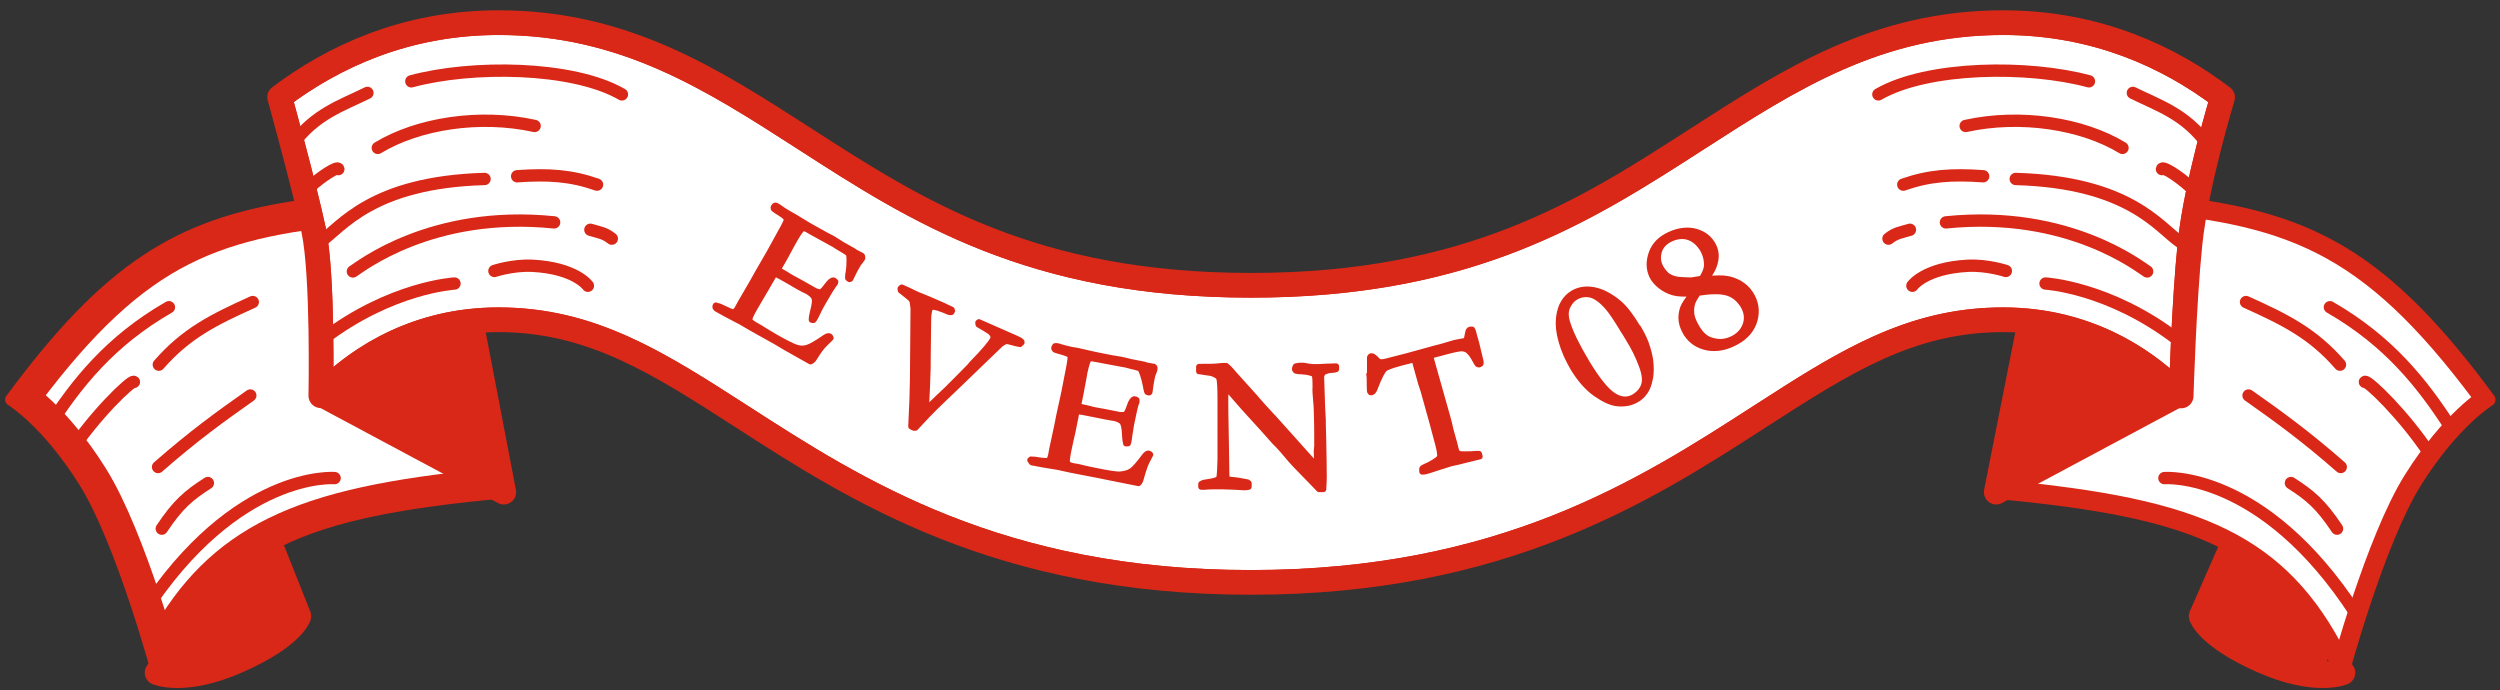 <svg viewBox="0 0 221 61" fill="none" xmlns="http://www.w3.org/2000/svg">
<rect x="0" y="0" width="221" height="61" fill="#333333" stroke="none"/>
<path d="M25.204 54.396C25.113 54.515 24.982 54.67 24.795 54.852C24.177 55.454 22.959 56.37 20.637 57.4H20.635C18.363 58.412 16.716 58.641 15.684 58.641C15.526 58.641 15.381 58.634 15.251 58.626C15.376 58.232 15.543 57.753 15.755 57.225C16.337 55.776 17.238 54.023 18.535 52.647L18.536 52.648C20.159 50.928 21.483 49.609 22.398 48.723C22.5 48.625 22.597 48.533 22.689 48.446L25.204 54.396Z" fill="#D92817" stroke="#D92817" stroke-width="2.18"/>
<path d="M42.98 42.543C34.9 43.352 28.848 44.496 24.154 46.819C19.855 48.947 16.756 52.029 14.245 56.565C13.919 55.48 13.504 54.143 13.02 52.698C11.818 49.113 10.166 44.749 8.422 41.969C6.703 39.227 5.024 37.353 3.76 36.154C3.297 35.715 2.889 35.368 2.556 35.102C7.513 28.505 11.643 24.708 16.189 22.398C20.775 20.067 25.886 19.193 32.935 18.627L42.98 42.543Z" fill="white" stroke="#D92817" stroke-width="2.18"/>
<path d="M43.027 41.463L29.575 34.265L32.649 8.903L36.248 6.645L43.027 41.463Z" fill="#D92817" stroke="#D92817" stroke-width="2.18"/>
<path d="M198.604 48.723C199.519 49.609 200.842 50.927 202.465 52.647C203.762 54.023 204.665 55.776 205.247 57.225C205.459 57.752 205.625 58.231 205.75 58.624C205.62 58.633 205.476 58.641 205.318 58.641C204.286 58.641 202.638 58.412 200.366 57.4H200.365C198.042 56.37 196.824 55.454 196.206 54.852C196.019 54.67 195.888 54.515 195.797 54.396L198.312 48.446C198.403 48.534 198.502 48.625 198.604 48.723ZM206.687 58.462C206.688 58.462 206.689 58.462 206.689 58.461C206.691 58.461 206.693 58.461 206.693 58.46C206.692 58.461 206.69 58.461 206.687 58.462Z" fill="#D92817" stroke="#D92817" stroke-width="2.18"/>
<path d="M187.739 18.056C195.004 18.622 200.31 19.491 205.081 21.916C209.829 24.329 214.098 28.312 219.223 35.206C219.193 35.228 219.161 35.25 219.129 35.274C218.767 35.547 218.254 35.964 217.638 36.548C216.404 37.717 214.755 39.556 213.062 42.257C211.356 44.977 209.72 49.285 208.519 52.87C207.915 54.671 207.416 56.305 207.068 57.488C207.015 57.669 206.967 57.839 206.921 57.998C204.343 52.888 201.169 49.552 196.629 47.306C191.889 44.96 185.7 43.824 177.26 43.011L187.739 18.056Z" fill="white" stroke="#D92817" stroke-width="1.096"/>
<path d="M188.353 8.903L191.427 34.265L177.975 41.463L184.754 6.645L188.353 8.903Z" fill="#D92817" stroke="#D92817" stroke-width="2.18"/>
<path d="M44.077 2.548C55.014 2.548 62.626 7.445 70.833 12.727V12.729C80.732 19.109 91.045 25.765 110.588 25.765C128.909 25.765 139.118 19.915 148.479 13.926L150.342 12.729C158.547 7.448 166.157 2.551 177.089 2.548C185.166 2.551 191.401 5.516 195.844 8.814C195.779 9.034 195.688 9.347 195.578 9.733C195.35 10.537 195.04 11.662 194.713 12.953C194.06 15.528 193.332 18.786 193.056 21.454C192.781 24.097 192.585 27.483 192.457 30.202C192.393 31.563 192.346 32.759 192.314 33.615C192.313 33.655 192.311 33.693 192.31 33.731C189.658 31.248 184.561 27.721 177.077 27.721C169.705 27.721 164.21 30.684 157.999 34.615L155.285 36.353C145.17 42.879 132.66 50.937 110.566 50.938C88.472 50.938 75.962 42.879 65.847 36.353L63.131 34.615C56.912 30.684 51.388 27.721 44.055 27.721C36.659 27.721 31.599 31.167 28.923 33.654C28.924 33.531 28.927 33.399 28.928 33.262C28.935 32.199 28.936 30.741 28.91 29.156C28.859 26.008 28.701 22.297 28.263 20.241C27.834 18.232 27.079 15.277 26.434 12.833C26.11 11.609 25.814 10.511 25.598 9.718C25.493 9.332 25.407 9.019 25.347 8.799C29.792 5.516 36.013 2.548 44.077 2.548Z" fill="white" stroke="#D92817" stroke-width="1.096"/>
<path d="M63.328 27.057C63.328 27.057 63.454 27.057 63.496 27.057C63.58 27.078 63.748 27.141 63.937 27.246C64.421 27.477 64.715 27.604 64.862 27.604C64.988 27.541 65.093 27.435 65.198 27.267L65.471 26.763L66.521 24.957L67.004 24.095L68.034 22.31L69.168 20.251C69.441 19.768 69.567 19.474 69.546 19.369C69.504 19.222 69.294 19.033 68.874 18.781C68.706 18.676 68.538 18.57 68.412 18.465C68.37 18.402 68.37 18.339 68.412 18.276C68.433 18.234 68.475 18.192 68.517 18.171C68.58 18.171 68.622 18.171 68.643 18.192C68.706 18.234 68.79 18.276 68.874 18.339C69.126 18.529 69.42 18.718 69.714 18.886L70.24 19.18L71.479 19.936C72.109 20.293 72.592 20.566 72.949 20.755C73.306 20.944 73.559 21.07 73.664 21.133C73.769 21.196 74.042 21.364 74.462 21.637L75.47 22.205L75.575 22.289L76.184 22.604L76.226 22.688C76.226 22.688 76.226 22.793 76.226 22.835C76.184 22.898 76.121 23.003 76.016 23.129C75.911 23.255 75.848 23.339 75.848 23.36C75.554 23.843 75.344 24.284 75.176 24.642C75.176 24.663 75.134 24.683 75.092 24.683C75.05 24.663 75.008 24.62 74.966 24.578C74.966 24.453 74.966 24.263 75.029 23.99C75.071 23.717 75.092 23.381 75.092 22.982C75.092 22.709 75.071 22.541 75.029 22.457C74.987 22.373 74.861 22.289 74.651 22.163C74.609 22.142 74.399 22.016 74.021 21.785C73.916 21.722 73.811 21.659 73.727 21.596L71.668 20.461L71.5 20.356C71.248 20.209 71.059 20.146 70.975 20.188C70.828 20.251 70.597 20.566 70.281 21.112C70.24 21.175 69.924 21.743 69.336 22.835L68.769 23.822C68.769 23.822 68.874 23.906 68.937 23.948L69.063 24.011C69.063 24.011 69.252 24.137 69.42 24.221C69.672 24.368 69.819 24.474 69.903 24.515C69.966 24.558 70.008 24.578 70.05 24.599C70.576 24.873 71.227 25.251 72.046 25.713C72.319 25.818 72.487 25.86 72.571 25.818C72.697 25.776 72.865 25.587 73.117 25.251C73.37 24.915 73.559 24.747 73.706 24.789C73.769 24.831 73.811 24.873 73.853 24.915C73.853 24.957 73.832 24.999 73.811 25.02C73.811 25.062 73.748 25.104 73.706 25.167C73.58 25.335 73.243 25.86 72.718 26.784C72.571 27.036 72.424 27.309 72.277 27.625C72.13 27.94 72.046 28.108 72.025 28.129C72.004 28.171 71.962 28.234 71.899 28.297C71.857 28.297 71.815 28.297 71.794 28.276H71.752C71.752 28.066 71.794 27.814 71.878 27.498C72.025 26.952 72.067 26.574 72.004 26.364C71.941 26.175 71.752 25.986 71.458 25.797C71.395 25.755 71.269 25.692 71.08 25.608C70.912 25.524 70.639 25.377 70.281 25.167L69.819 24.894C69.168 24.515 68.727 24.284 68.496 24.179L68.349 24.41L67.593 25.713L67.109 26.532L66.647 27.33C66.374 27.814 66.248 28.108 66.248 28.234C66.248 28.381 66.416 28.528 66.689 28.696L67.13 28.948C67.13 28.948 67.32 29.053 67.572 29.221C67.824 29.368 68.139 29.557 68.517 29.788C69.441 30.313 70.071 30.628 70.407 30.733C70.744 30.839 71.08 30.839 71.395 30.733C71.71 30.628 72.193 30.355 72.886 29.872C73.096 29.725 73.243 29.683 73.328 29.725C73.37 29.746 73.412 29.788 73.433 29.872C73.033 30.271 72.76 30.523 72.655 30.671C72.403 30.965 72.193 31.301 71.983 31.637C71.899 31.784 71.773 31.91 71.647 31.952L71.5 31.868L69.483 30.733L68.601 30.208L66.458 29.011L65.597 28.507C65.492 28.444 65.387 28.381 65.282 28.339C64.4 27.877 63.769 27.541 63.37 27.309C63.307 27.267 63.265 27.225 63.244 27.183C63.244 27.141 63.244 27.099 63.244 27.057L63.286 26.994L63.328 27.057Z" fill="#D92817" stroke="#D92817" stroke-width="0.522" stroke-linejoin="round"/>
<path d="M79.601 25.51L79.714 25.41C80.12 25.588 80.526 25.767 80.913 25.968L81.162 26.083C81.162 26.083 81.319 26.147 81.408 26.177C81.743 26.302 82.329 26.561 83.185 26.933C83.365 27.015 83.522 27.079 83.682 27.163C83.839 27.227 83.999 27.311 84.135 27.377C84.138 27.398 84.164 27.437 84.17 27.479L84.101 27.594C84.101 27.594 83.955 27.614 83.842 27.565L83.774 27.532C83.638 27.466 83.392 27.372 83.081 27.265C82.746 27.141 82.509 27.11 82.384 27.126C82.301 27.138 82.226 27.211 82.195 27.3C82.117 27.502 82.055 27.828 82.054 28.294L82.016 31.458L82.01 32.519C81.99 33.624 81.928 34.734 81.869 35.866C81.865 35.994 81.859 36.1 81.852 36.207L82.902 35.196C83.45 34.698 83.992 34.159 84.569 33.572L85.725 32.398C85.725 32.398 85.815 32.28 85.944 32.136C87.025 31.036 87.645 30.295 87.79 29.957C87.824 29.889 87.83 29.782 87.796 29.681C87.781 29.577 87.681 29.463 87.56 29.352C87.51 29.295 87.327 29.193 87.025 29L86.496 28.691C86.496 28.691 86.479 28.566 86.473 28.524L86.53 28.474L88.964 29.544L89.775 29.901C90.045 30.013 90.228 30.115 90.305 30.211L90.313 30.273C90.313 30.273 90.241 30.368 90.164 30.421C90.033 30.396 89.903 30.371 89.793 30.343C89.351 30.212 89.067 30.145 88.942 30.162C88.817 30.179 88.641 30.287 88.428 30.443L84.284 34.437C83.024 35.625 82.069 36.56 81.443 37.259L80.925 37.817C80.925 37.817 80.779 37.836 80.732 37.8C80.664 37.767 80.616 37.731 80.548 37.698C80.645 35.904 80.688 34.499 80.699 33.48L80.749 27.263C80.719 26.885 80.665 26.638 80.63 26.537C80.574 26.438 80.332 26.217 79.883 25.875C79.718 25.748 79.647 25.695 79.623 25.677C79.618 25.635 79.612 25.593 79.603 25.531L79.601 25.51Z" fill="#D92817" stroke="#D92817" stroke-width="0.522" stroke-linejoin="round"/>
<path d="M91.068 40.675C91.068 40.675 91.192 40.628 91.213 40.627C91.318 40.623 91.465 40.616 91.698 40.67C92.227 40.752 92.564 40.759 92.689 40.733C92.79 40.645 92.847 40.495 92.902 40.304L93.004 39.732L93.444 37.695L93.635 36.719L94.076 34.703L94.525 32.393C94.628 31.842 94.657 31.525 94.611 31.443C94.543 31.32 94.265 31.205 93.797 31.078C93.584 31.024 93.414 30.968 93.264 30.911C93.199 30.851 93.176 30.81 93.194 30.746C93.192 30.704 93.233 30.66 93.272 30.595C93.335 30.593 93.377 30.591 93.419 30.589C93.503 30.586 93.589 30.624 93.695 30.662C94.014 30.753 94.334 30.845 94.673 30.915L95.266 31.016L96.667 31.336C97.367 31.474 97.919 31.598 98.321 31.666C98.723 31.733 98.999 31.784 99.126 31.8C99.252 31.816 99.551 31.908 100.039 32.014L101.184 32.239L101.312 32.297L101.99 32.415L102.056 32.476C102.056 32.476 102.081 32.58 102.062 32.623C102.065 32.707 102.007 32.814 101.95 32.964C101.893 33.113 101.855 33.199 101.856 33.241C101.733 33.793 101.669 34.279 101.622 34.66C101.623 34.681 101.582 34.703 101.561 34.704C101.498 34.707 101.454 34.667 101.411 34.647C101.365 34.544 101.335 34.335 101.281 34.064C101.228 33.793 101.151 33.46 101.03 33.087C100.935 32.838 100.865 32.673 100.8 32.613C100.734 32.552 100.585 32.495 100.351 32.442C100.309 32.444 100.054 32.371 99.629 32.262C99.522 32.225 99.395 32.209 99.289 32.193L97.001 31.763L96.81 31.729C96.513 31.657 96.324 31.665 96.263 31.731C96.142 31.841 96.031 32.203 95.889 32.84C95.892 32.903 95.751 33.54 95.529 34.769L95.303 35.892C95.303 35.892 95.431 35.95 95.494 35.947L95.622 35.984C95.622 35.984 95.856 36.037 96.025 36.072C96.302 36.145 96.492 36.179 96.578 36.217C96.641 36.215 96.705 36.233 96.748 36.252C97.32 36.354 98.082 36.49 98.995 36.683C99.289 36.692 99.456 36.664 99.517 36.619C99.619 36.531 99.735 36.295 99.866 35.911C99.996 35.506 100.135 35.311 100.281 35.284C100.344 35.281 100.409 35.32 100.474 35.36C100.476 35.402 100.477 35.444 100.479 35.486C100.481 35.528 100.463 35.591 100.423 35.656C100.347 35.849 100.205 36.464 99.996 37.503C99.945 37.779 99.895 38.096 99.846 38.435C99.797 38.773 99.784 38.963 99.765 39.006C99.767 39.048 99.728 39.112 99.71 39.197C99.668 39.199 99.626 39.201 99.605 39.202L99.542 39.204C99.492 39.017 99.461 38.766 99.447 38.431C99.423 37.864 99.344 37.489 99.232 37.325C99.099 37.163 98.884 37.045 98.522 36.956C98.439 36.959 98.311 36.922 98.099 36.889C97.909 36.855 97.612 36.805 97.209 36.716L96.679 36.612C95.936 36.455 95.449 36.37 95.196 36.359L95.123 36.615L94.828 38.099L94.615 39.033L94.422 39.945C94.319 40.496 94.29 40.813 94.337 40.916C94.406 41.06 94.599 41.157 94.896 41.208L95.383 41.293C95.383 41.293 95.595 41.347 95.893 41.418C96.19 41.49 96.55 41.559 96.975 41.646C98.013 41.855 98.712 41.973 99.068 41.937C99.424 41.901 99.736 41.824 100.023 41.644C100.289 41.465 100.67 41.028 101.167 40.356C101.306 40.16 101.45 40.07 101.535 40.088C101.577 40.086 101.62 40.126 101.686 40.187C101.412 40.682 101.258 41.004 101.202 41.174C101.07 41.537 100.96 41.92 100.85 42.303C100.815 42.473 100.737 42.623 100.636 42.712L100.466 42.677L98.197 42.225L97.179 42.016L94.763 41.55L93.787 41.339C93.659 41.302 93.553 41.285 93.447 41.269C92.474 41.12 91.753 40.983 91.308 40.896C91.224 40.9 91.18 40.859 91.158 40.818C91.135 40.777 91.133 40.735 91.152 40.693L91.149 40.609L91.068 40.675Z" fill="#D92817" stroke="#D92817" stroke-width="0.522" stroke-linejoin="round"/>
<path d="M105.996 32.825V32.426C106.836 32.426 107.467 32.426 107.845 32.363C107.992 32.363 108.097 32.342 108.16 32.342C108.202 32.342 108.286 32.342 108.391 32.342C108.622 32.531 108.832 32.762 109.021 32.993C109.063 33.035 109.105 33.099 109.168 33.162L110.891 35.073L111.143 35.367C111.5 35.787 111.815 36.123 112.088 36.418C112.361 36.712 112.928 37.321 113.748 38.245L115.701 40.43C115.89 40.64 116.142 40.913 116.437 41.228V41.102C116.416 40.346 116.395 39.947 116.395 39.905L116.437 39.422V38.644V38.287C116.437 38.056 116.437 37.363 116.395 36.208C116.395 36.039 116.374 35.745 116.332 35.304C116.289 34.863 116.268 34.485 116.289 34.149C116.289 33.54 116.268 33.204 116.184 33.099C116.142 33.035 115.911 32.952 115.491 32.867C115.386 32.867 115.239 32.846 115.029 32.825C114.777 32.825 114.63 32.804 114.588 32.783C114.546 32.783 114.504 32.72 114.462 32.636C114.462 32.552 114.504 32.468 114.546 32.384C114.693 32.342 114.84 32.321 114.987 32.321C115.134 32.321 115.323 32.321 115.554 32.384C115.785 32.426 115.995 32.447 116.163 32.447C116.416 32.447 116.815 32.447 117.34 32.405C117.634 32.405 117.844 32.384 117.97 32.384H118.117V32.636C118.033 32.678 117.907 32.699 117.76 32.699C117.613 32.699 117.466 32.72 117.34 32.762C117.151 32.825 117.025 32.867 116.983 32.91C116.857 33.056 116.794 33.204 116.794 33.351L116.878 35.934L116.941 37.132V37.468L116.983 39.127C117.004 40.262 117.025 41.228 117.025 42.069C117.025 42.258 117.025 42.636 116.983 43.245H116.605C116.416 43.056 115.764 42.363 114.63 41.207C114.378 40.934 114.189 40.745 114.105 40.64L113.412 39.821C113.138 39.527 112.97 39.317 112.886 39.254L112.697 39.065C112.109 38.392 111.332 37.531 110.387 36.502C110.134 36.229 109.756 35.808 109.252 35.22C108.937 34.863 108.748 34.632 108.664 34.548C108.58 34.464 108.475 34.38 108.328 34.275V34.548C108.307 35.619 108.328 37.09 108.37 38.959L108.412 41.669C108.412 41.901 108.412 42.111 108.454 42.342L108.748 42.405C109.273 42.447 109.777 42.531 110.282 42.636C110.324 42.678 110.345 42.699 110.387 42.72V43.035C110.387 43.035 110.218 43.077 110.155 43.077C110.092 43.077 110.029 43.077 109.924 43.077C109.378 43.035 108.727 43.014 107.95 42.993C107.404 42.993 106.92 42.993 106.5 43.035H106.395C106.395 43.035 106.269 43.035 106.185 43.035V42.783L106.395 42.678L106.773 42.615C107.109 42.573 107.362 42.51 107.53 42.447C107.635 42.405 107.719 42.342 107.782 42.279C107.845 41.901 107.866 41.354 107.887 40.619C107.887 40.283 107.887 39.653 107.887 38.749V37.636V35.304C107.887 34.275 107.845 33.645 107.782 33.456C107.761 33.351 107.677 33.267 107.572 33.204C107.362 33.056 107.088 32.952 106.752 32.931C106.416 32.889 106.206 32.846 106.101 32.825H105.996Z" fill="#D92817" stroke="#D92817" stroke-width="0.522" stroke-linejoin="round"/>
<path d="M121.102 33.209V31.927C121.102 31.759 121.102 31.654 121.102 31.591C121.123 31.528 121.165 31.507 121.207 31.486C121.312 31.465 121.438 31.549 121.627 31.738C121.753 31.885 121.858 31.969 121.942 31.99C122.005 32.011 122.11 32.032 122.215 32.011H122.299L122.657 31.927L124.526 31.444L126.732 30.835L127.383 30.667L128.602 30.31C128.602 30.31 128.728 30.289 128.812 30.268C129.169 30.205 129.4 30.163 129.484 30.142C129.568 30.142 129.61 30.079 129.652 30.016C129.652 29.995 129.694 29.785 129.778 29.427C129.799 29.259 129.862 29.154 129.967 29.133C130.009 29.133 130.072 29.133 130.135 29.133C130.198 29.238 130.219 29.322 130.24 29.406L130.324 29.721L130.513 30.394C130.555 30.562 130.681 31.087 130.891 31.969C130.891 32.032 130.891 32.074 130.891 32.137C130.849 32.179 130.807 32.221 130.765 32.221C130.723 32.221 130.681 32.221 130.639 32.2C130.597 32.179 130.534 32.053 130.429 31.864C130.198 31.423 129.967 31.129 129.757 30.961C129.61 30.856 129.442 30.814 129.232 30.793C129.022 30.793 128.539 30.877 127.782 31.087C127.173 31.255 126.732 31.36 126.438 31.444C126.48 31.654 126.522 31.843 126.585 32.032L127.971 36.948C128.034 37.137 128.118 37.515 128.244 38.061L128.539 39.112L128.686 39.7C128.728 39.889 128.812 40.015 128.896 40.078C128.98 40.141 129.169 40.162 129.463 40.162C129.988 40.162 130.324 40.141 130.492 40.12C130.597 40.12 130.681 40.12 130.744 40.12L130.807 40.351L129.673 40.624C129.064 40.792 128.581 40.897 128.265 40.96L127.131 41.317L126.291 41.59C126.06 41.653 125.913 41.696 125.85 41.696H125.724C125.703 41.548 125.724 41.464 125.724 41.422C125.745 41.38 125.85 41.317 125.997 41.254C126.207 41.17 126.459 41.044 126.732 40.876C127.005 40.708 127.194 40.582 127.257 40.456C127.299 40.393 127.32 40.309 127.299 40.183C127.299 39.931 127.194 39.469 127.005 38.797L126.648 37.452L125.829 34.511L125.619 33.881L125.03 31.759C124.694 31.843 124.274 31.969 123.749 32.095C122.993 32.305 122.531 32.473 122.405 32.599C122.173 32.809 121.921 33.335 121.585 34.175C121.48 34.49 121.375 34.658 121.249 34.679H121.165C121.165 34.679 121.123 34.637 121.102 34.595C121.102 34.532 121.081 34.322 121.081 33.986C121.081 33.545 121.081 33.251 121.039 33.104L121.102 33.209Z" fill="#D92817" stroke="#D92817" stroke-width="0.522" stroke-linejoin="round"/>
<path d="M144.803 28.961C145.098 29.445 145.308 29.886 145.476 30.306C145.728 31.02 145.896 31.671 145.917 32.239C145.959 32.806 145.917 33.331 145.77 33.814C145.686 34.171 145.539 34.465 145.35 34.717C145.161 34.969 144.93 35.179 144.656 35.327C144.194 35.6 143.669 35.705 143.06 35.663C142.451 35.621 141.799 35.306 141.043 34.78C140.308 34.255 139.657 33.499 139.069 32.533C138.627 31.776 138.27 30.999 138.039 30.18C137.808 29.381 137.745 28.688 137.808 28.121C137.871 27.554 138.018 27.092 138.228 26.756C138.438 26.398 138.711 26.125 139.069 25.915C139.573 25.621 140.182 25.516 140.875 25.642C141.568 25.768 142.325 26.146 143.102 26.798C143.627 27.239 144.173 27.953 144.761 28.94L144.803 28.961ZM143.606 29.36C142.913 28.205 142.409 27.449 142.073 27.092C141.526 26.483 141.043 26.146 140.581 26.041C140.119 25.957 139.699 26.02 139.3 26.252C138.964 26.441 138.711 26.756 138.543 27.134C138.375 27.512 138.375 27.995 138.543 28.52C138.795 29.381 139.384 30.579 140.287 32.091C141.19 33.583 141.968 34.549 142.619 34.969C143.27 35.389 143.9 35.431 144.488 35.074C144.888 34.822 145.182 34.486 145.329 34.066C145.476 33.625 145.413 33.037 145.119 32.281C144.845 31.524 144.446 30.705 143.921 29.865L143.627 29.381L143.606 29.36Z" fill="#D92817" stroke="#D92817" stroke-width="0.522" stroke-linejoin="round"/>
<path d="M149.601 25.964C148.938 25.985 148.481 25.964 148.206 25.922C147.818 25.858 147.429 25.71 147.063 25.477C146.698 25.244 146.4 24.969 146.172 24.63C145.806 24.037 145.715 23.359 145.92 22.618C146.126 21.856 146.583 21.284 147.315 20.882C148.138 20.437 148.938 20.289 149.67 20.416C150.401 20.564 150.973 20.924 151.338 21.496C151.544 21.813 151.658 22.152 151.681 22.491C151.704 22.83 151.636 23.19 151.498 23.55C151.407 23.804 151.201 24.164 150.858 24.63C151.773 24.587 152.344 24.587 152.55 24.63C152.961 24.672 153.35 24.82 153.762 25.032C154.15 25.265 154.493 25.562 154.745 25.964C155.225 26.705 155.339 27.489 155.11 28.314C154.882 29.119 154.333 29.776 153.464 30.242C152.573 30.729 151.727 30.877 150.927 30.729C150.104 30.559 149.509 30.157 149.075 29.5C148.847 29.119 148.686 28.738 148.641 28.357C148.595 27.976 148.641 27.595 148.778 27.213C148.892 26.917 149.167 26.493 149.624 25.943L149.601 25.964ZM150.401 24.672C150.698 24.227 150.858 23.825 150.881 23.508C150.904 22.978 150.767 22.449 150.47 21.962C150.218 21.581 149.944 21.305 149.601 21.115C149.258 20.924 148.915 20.86 148.572 20.882C148.229 20.903 147.886 21.009 147.566 21.178C147.063 21.453 146.743 21.835 146.629 22.343C146.515 22.851 146.583 23.338 146.903 23.804C147.086 24.079 147.269 24.291 147.475 24.418C147.681 24.545 147.932 24.651 148.206 24.693C148.389 24.736 148.801 24.757 149.418 24.778C149.509 24.778 149.715 24.757 150.012 24.693C150.104 24.693 150.241 24.651 150.424 24.63L150.401 24.672ZM150.081 25.922C149.83 26.303 149.67 26.599 149.601 26.811C149.509 27.129 149.487 27.468 149.532 27.806C149.578 28.145 149.761 28.569 150.058 29.056C150.378 29.564 150.744 29.903 151.178 30.051C151.887 30.305 152.55 30.263 153.213 29.924C153.807 29.606 154.173 29.162 154.333 28.611C154.493 28.06 154.402 27.51 154.059 26.959C153.67 26.366 153.19 26.006 152.596 25.858C152.001 25.71 151.155 25.731 150.104 25.9L150.081 25.922Z" fill="#D92817" stroke="#D92817" stroke-width="0.503" stroke-linejoin="round"/>
<path d="M23.978 48.325L26.42 54.472C26.42 54.472 25.896 56.26 21.079 58.396C16.283 60.532 13.885 59.464 13.885 59.464" stroke="#D92817" stroke-width="2.18" stroke-linecap="round" stroke-linejoin="round"/>
<path d="M44.534 43.507C26.898 45.142 19.246 48.019 13.949 59.551C13.949 59.551 10.81 47.867 7.475 42.548C4.139 37.228 1 35.332 1 35.332C9.611 23.647 15.867 19.919 25.917 18.328" stroke="#D92817" stroke-width="1.096" stroke-linecap="round" stroke-linejoin="round"/>
<path d="M41.855 29.511L44.536 43.507L28.404 34.874" stroke="#D92817" stroke-width="2.18" stroke-linecap="round" stroke-linejoin="round"/>
<path d="M197.285 48.325L194.582 54.472C194.582 54.472 195.105 56.26 199.923 58.396C204.719 60.532 207.117 59.464 207.117 59.464" stroke="#D92817" stroke-width="2.18" stroke-linecap="round" stroke-linejoin="round"/>
<path d="M176.467 43.507C194.103 45.142 201.754 48.019 207.052 59.551C207.052 59.551 210.191 47.867 213.526 42.547C216.862 37.228 220.001 35.332 220.001 35.332C211.346 23.56 205.046 19.876 194.888 18.306" stroke="#D92817" stroke-width="1.197" stroke-linecap="round" stroke-linejoin="round"/>
<path d="M179.192 29.729L176.467 43.506L192.599 34.874" stroke="#D92817" stroke-width="2.18" stroke-linecap="round" stroke-linejoin="round"/>
<path d="M177.099 2C165.981 2 158.242 6.992 150.045 12.268C140.17 18.633 129.968 25.217 110.588 25.217C91.208 25.217 81.006 18.633 71.13 12.268C62.934 6.992 55.195 2 44.077 2C35.684 2 29.253 5.161 24.719 8.584C24.719 8.584 26.877 16.366 27.727 20.355C28.577 24.345 28.359 34.983 28.359 34.983C30.605 32.607 35.858 28.269 44.055 28.269C52.252 28.269 58.138 32.04 65.55 36.814C75.686 43.354 88.308 51.485 110.566 51.485C132.823 51.485 145.446 43.354 155.582 36.814C162.994 32.04 168.837 28.269 177.077 28.269C185.317 28.269 190.593 32.65 192.816 35.005C192.816 35.005 193.056 26.765 193.601 21.511C194.146 16.257 196.479 8.605 196.479 8.605C191.944 5.161 185.492 2 177.077 2H177.099Z" stroke="#D92817" stroke-width="2.18" stroke-linecap="round" stroke-linejoin="round"/>
<path d="M14.039 32.237C16.437 29.49 18.813 28.291 22.345 26.7" stroke="#D92817" stroke-width="1.09" stroke-linecap="round" stroke-linejoin="round"/>
<path d="M6.016 40.259C8.37 36.662 11.64 33.566 11.836 33.762" stroke="#D92817" stroke-width="1.09" stroke-linecap="round" stroke-linejoin="round"/>
<path d="M12.641 54.232C20.881 41.545 29.579 42.264 29.579 42.264" stroke="#D92817" stroke-width="1.09" stroke-linecap="round" stroke-linejoin="round"/>
<path d="M13.973 41.284C17.155 38.493 19.532 36.793 22.126 34.962" stroke="#D92817" stroke-width="1.09" stroke-linecap="round" stroke-linejoin="round"/>
<path d="M14.301 46.734C15.74 44.575 16.677 43.791 18.377 42.701" stroke="#D92817" stroke-width="1.09" stroke-linecap="round" stroke-linejoin="round"/>
<path d="M4.25 37.795C6.757 33.915 9.7 30.166 14.932 27.157" stroke="#D92817" stroke-width="1.09" stroke-linecap="round" stroke-linejoin="round"/>
<path d="M36.361 7.189C41.659 5.75 50.596 5.816 54.978 8.344" stroke="#D92817" stroke-width="1.09" stroke-linecap="round" stroke-linejoin="round"/>
<path d="M43.707 23.953C43.707 23.953 45.342 23.408 47.064 23.495C50.879 23.691 51.969 25.261 51.969 25.261" stroke="#D92817" stroke-width="1.09" stroke-linecap="round" stroke-linejoin="round"/>
<path d="M45.715 15.581C48.462 15.385 50.489 15.516 52.778 16.322" stroke="#D92817" stroke-width="1.09" stroke-linecap="round" stroke-linejoin="round"/>
<path d="M52.188 20.312C52.972 20.552 53.43 20.574 54.084 21.097" stroke="#D92817" stroke-width="1.09" stroke-linecap="round" stroke-linejoin="round"/>
<path d="M33.397 13.074C36.95 10.916 42.4 10.066 47.261 11.134" stroke="#D92817" stroke-width="1.09" stroke-linecap="round" stroke-linejoin="round"/>
<path d="M27.424 16.497C28.448 15.56 29.865 14.666 29.909 14.949" stroke="#D92817" stroke-width="1.09" stroke-linecap="round" stroke-linejoin="round"/>
<path d="M28.535 29.991C34.574 25.37 40.176 25.064 40.176 25.064" stroke="#D92817" stroke-width="1.09" stroke-linecap="round" stroke-linejoin="round"/>
<path d="M28.338 21.358C30.191 20.072 32.829 16.105 42.835 15.821" stroke="#D92817" stroke-width="1.09" stroke-linecap="round" stroke-linejoin="round"/>
<path d="M31.195 23.996C31.806 23.626 38.128 18.547 48.984 19.658" stroke="#D92817" stroke-width="1.09" stroke-linecap="round" stroke-linejoin="round"/>
<path d="M25.896 12.747C27.837 10.066 30.235 9.325 32.48 8.213" stroke="#D92817" stroke-width="1.09" stroke-linecap="round" stroke-linejoin="round"/>
<path d="M184.664 7.189C179.366 5.75 170.429 5.816 166.047 8.344" stroke="#D92817" stroke-width="1.09" stroke-linecap="round" stroke-linejoin="round"/>
<path d="M177.317 23.953C177.317 23.953 175.682 23.408 173.96 23.495C170.145 23.691 169.055 25.261 169.055 25.261" stroke="#D92817" stroke-width="1.09" stroke-linecap="round" stroke-linejoin="round"/>
<path d="M175.311 15.581C172.564 15.385 170.537 15.516 168.248 16.322" stroke="#D92817" stroke-width="1.09" stroke-linecap="round" stroke-linejoin="round"/>
<path d="M168.838 20.312C168.053 20.552 167.595 20.574 166.941 21.097" stroke="#D92817" stroke-width="1.09" stroke-linecap="round" stroke-linejoin="round"/>
<path d="M187.628 13.074C184.075 10.916 178.625 10.066 173.764 11.134" stroke="#D92817" stroke-width="1.09" stroke-linecap="round" stroke-linejoin="round"/>
<path d="M193.602 16.497C192.578 15.56 191.161 14.666 191.117 14.949" stroke="#D92817" stroke-width="1.09" stroke-linecap="round" stroke-linejoin="round"/>
<path d="M192.467 29.991C186.429 25.37 180.826 25.064 180.826 25.064" stroke="#D92817" stroke-width="1.09" stroke-linecap="round" stroke-linejoin="round"/>
<path d="M192.686 21.358C190.833 20.072 188.196 16.105 178.189 15.821" stroke="#D92817" stroke-width="1.09" stroke-linecap="round" stroke-linejoin="round"/>
<path d="M189.808 23.996C189.198 23.626 182.876 18.547 172.02 19.658" stroke="#D92817" stroke-width="1.09" stroke-linecap="round" stroke-linejoin="round"/>
<path d="M195.128 12.747C193.188 10.066 190.79 9.325 188.545 8.213" stroke="#D92817" stroke-width="1.09" stroke-linecap="round" stroke-linejoin="round"/>
<path d="M206.855 32.237C204.457 29.49 202.08 28.291 198.549 26.7" stroke="#D92817" stroke-width="1.09" stroke-linecap="round" stroke-linejoin="round"/>
<path d="M214.879 40.259C212.525 36.662 209.255 33.566 209.059 33.762" stroke="#D92817" stroke-width="1.09" stroke-linecap="round" stroke-linejoin="round"/>
<path d="M208.251 54.232C200.01 41.545 191.334 42.264 191.334 42.264" stroke="#D92817" stroke-width="1.09" stroke-linecap="round" stroke-linejoin="round"/>
<path d="M206.923 41.284C203.74 38.493 201.364 36.793 198.77 34.962" stroke="#D92817" stroke-width="1.09" stroke-linecap="round" stroke-linejoin="round"/>
<path d="M206.594 46.734C205.155 44.575 204.218 43.791 202.518 42.701" stroke="#D92817" stroke-width="1.09" stroke-linecap="round" stroke-linejoin="round"/>
<path d="M216.645 37.795C214.138 33.915 211.195 30.166 205.963 27.157" stroke="#D92817" stroke-width="1.09" stroke-linecap="round" stroke-linejoin="round"/>
</svg>
